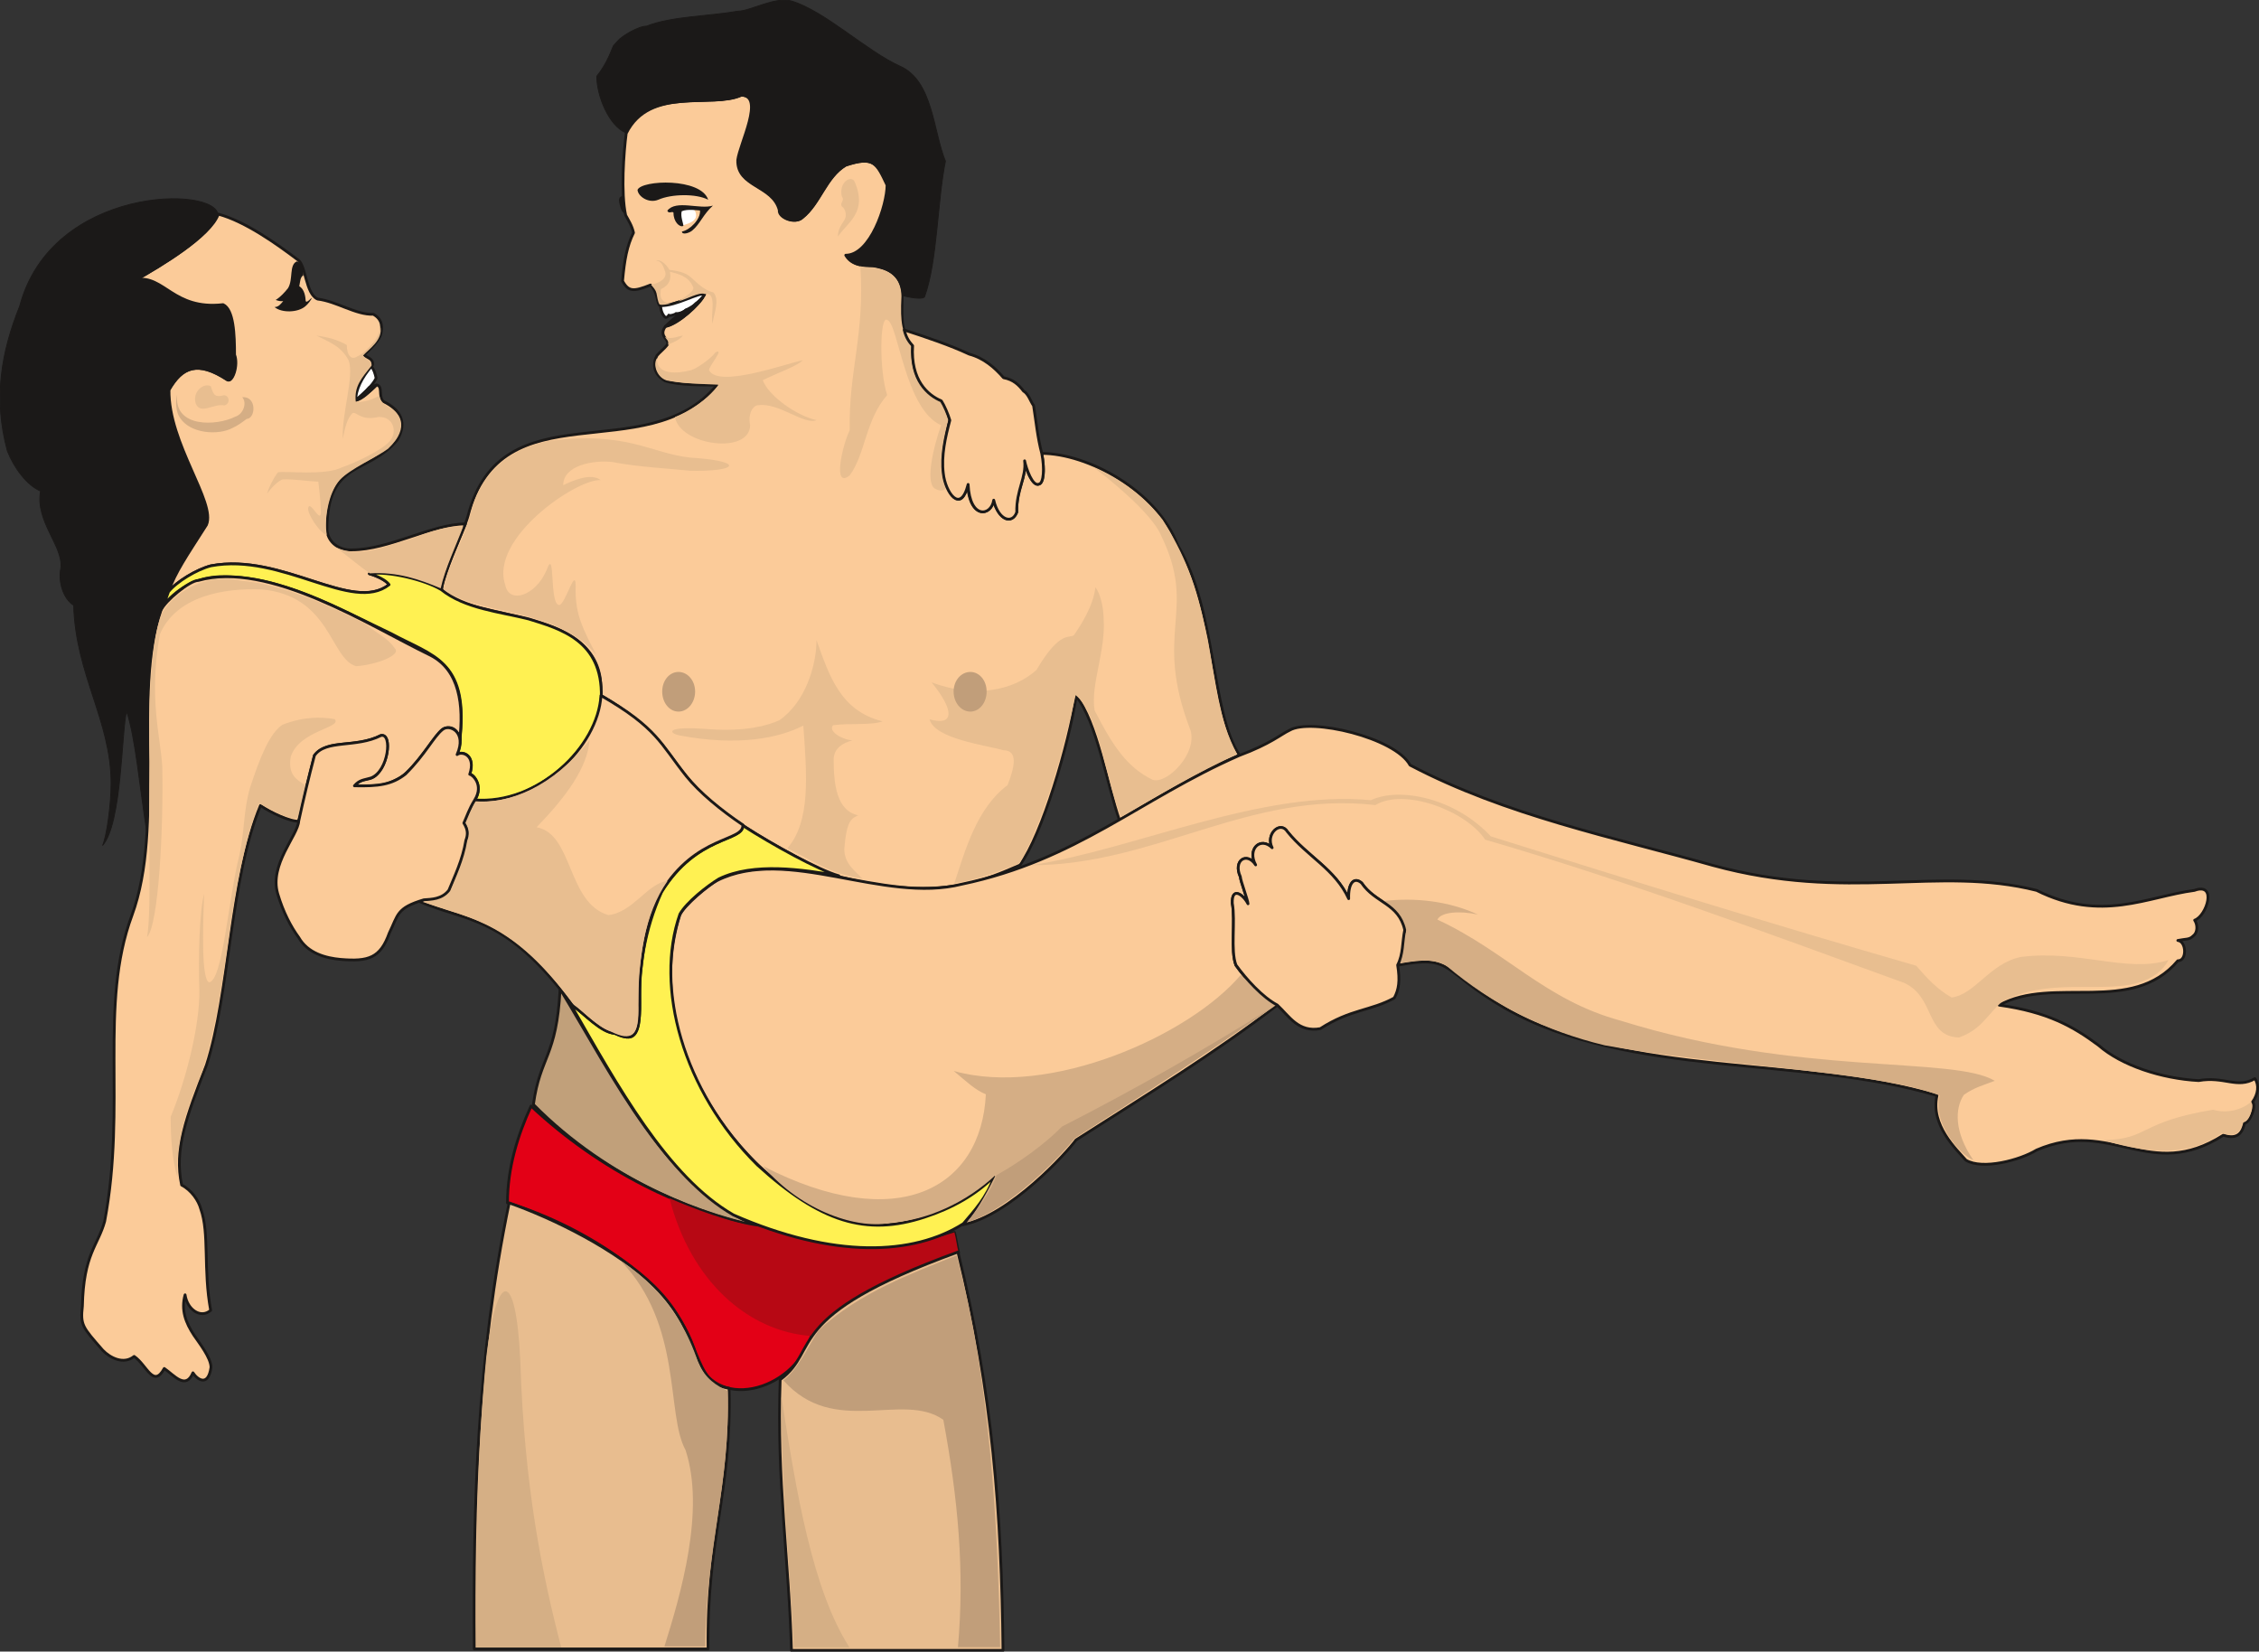 <svg xmlns="http://www.w3.org/2000/svg" version="1.2" width="770.872" height="149.1mm" viewBox="0 0 20396 14910" preserveAspectRatio="xMidYMid" fill-rule="evenodd" stroke-width="28.222" stroke-linejoin="round" xml:space="preserve"><rect x="0" y="0" width="20396" height="14910" fill="#333333" stroke="none"/><defs class="ClipPathGroup"><clipPath id="a" clipPathUnits="userSpaceOnUse"><path d="M0 0h20396v14910H0z"/></clipPath></defs><g class="SlideGroup"><g class="Slide" clip-path="url(#a)"><g class="Page"><g class="com.sun.star.drawing.ClosedBezierShape"><path class="BoundingBox" fill="none" d="M3975 846h7229v7188H3975z"/><path fill="#FBCB99" d="M3988 5325c0-135 193-513 236-661 299-1173 1611-419 2249-1188-112 0-351 2-468-38-111-61-111-163-73-229 25-30 66-61 91-94 33-51-84-74-15-168 114-20 317-208 353-289-31-24-269 109-401 101-28-7-18-125-87-186-153 61-199 61-252-36 17-193 40-317 99-436-15-66-46-112-71-158-44-201-18-564 5-739 212-428 773-226 1037-345 219 0-13 441-30 586-8 244 317 226 375 452-10 66 140 130 209 66 160-127 211-365 391-472 251-84 277-23 373 180 0 181-150 633-373 633 56 96 170 96 246 96 97 18 249 56 264 258 0 180-25 322 89 457 0 272 74 406 262 498 36 51 56 112 74 180-36 181-87 330-46 536 46 142 160 295 211 41 20 325 218 287 233 142 31 127 140 254 211 112-5-231 92-302 66-470 76 312 225 287 159-61 411 0 1041 333 1227 828 353 587 297 1500 558 1896-330 132-784 414-1082 589-111-317-205-894-391-1120-68 432-305 1245-509 1524-317 135-744 348-1709 84-1749-861-1100-1044-2076-1618 66-819-1187-651-1435-951Z"/><path fill="none" stroke="#1B1918" stroke-width="25" stroke-linecap="round" d="M3988 5325c0-135 193-513 236-661 299-1173 1611-419 2249-1188-112 0-351 2-468-38-111-61-111-163-73-229 25-30 66-61 91-94 33-51-84-74-15-168 114-20 317-208 353-289-31-24-269 109-401 101-28-7-18-125-87-186-153 61-199 61-252-36 17-193 40-317 99-436-15-66-46-112-71-158-44-201-18-564 5-739 212-428 773-226 1037-345 219 0-13 441-30 586-8 244 317 226 375 452-10 66 140 130 209 66 160-127 211-365 391-472 251-84 277-23 373 180 0 181-150 633-373 633 56 96 170 96 246 96 97 18 249 56 264 258 0 180-25 322 89 457 0 272 74 406 262 498 36 51 56 112 74 180-36 181-87 330-46 536 46 142 160 295 211 41 20 325 218 287 233 142 31 127 140 254 211 112-5-231 92-302 66-470 76 312 225 287 159-61 411 0 1041 333 1227 828 353 587 297 1500 558 1896-330 132-784 414-1082 589-111-317-205-894-391-1120-68 432-305 1245-509 1524-317 135-744 348-1709 84-1749-861-1100-1044-2076-1618 66-819-1187-651-1435-951Z"/></g><g class="com.sun.star.drawing.ClosedBezierShape"><path class="BoundingBox" fill="none" d="M1214 1920h3002v3444H1214z"/><path fill="#FBCB99" d="M1971 1933c244 66 528 269 716 411 77 46 70 310 181 356 171 20 346 144 503 137 89 51 79 124 66 185-23 71-150 181-150 181 26 30 84 30 77 91-77 91-150 180-150 315 35 0 132-79 185-135 61 13 15 99 61 150 158 75 219 192 127 347-129 157-289 203-416 287-125 83-219 208-219 525 10 120 117 186 224 181 338 0 726-234 1026-234-74 180-170 391-219 592-149-89-475-168-647-142 71 20 150 58 178 99-333 261-964-292-1609-171-130 34-310 143-384 234 64-180 160-317 343-604 89-201-345-734-338-1218 120-208 257-267 526-91 48 27 102-133 66-226 0-181-8-409-104-453-452 51-531-269-787-226 226-124 673-393 744-591Z"/><path fill="none" stroke="#1B1918" stroke-width="25" stroke-linecap="round" d="M1971 1933c244 66 528 269 716 411 77 46 70 310 181 356 171 20 346 144 503 137 89 51 79 124 66 185-23 71-150 181-150 181 26 30 84 30 77 91-77 91-150 180-150 315 35 0 132-79 185-135 61 13 15 99 61 150 158 75 219 192 127 347-129 157-289 203-416 287-125 83-219 208-219 525 10 120 117 186 224 181 338 0 726-234 1026-234-74 180-170 391-219 592-149-89-475-168-647-142 71 20 150 58 178 99-333 261-964-292-1609-171-130 34-310 143-384 234 64-180 160-317 343-604 89-201-345-734-338-1218 120-208 257-267 526-91 48 27 102-133 66-226 0-181-8-409-104-453-452 51-531-269-787-226 226-124 673-393 744-591Z"/></g><g class="com.sun.star.drawing.ClosedBezierShape"><path class="BoundingBox" fill="none" d="M1470 5077h3973v2165H1470z"/><path fill="#FFF152" d="M3983 5322c-150-89-475-168-648-143 71 21 150 59 178 99-333 262-963-291-1609-170-129 33-310 143-383 234-13 36-26 74-38 112 142-160 299-236 487-247 563-17 1083 287 1563 514 371 201 689 239 623 922 0 49 0 103-33 169 38-33 172-13 119 175 66 21 109 155 43 234 466 74 1116-422 1144-928 13-513-373-617-655-705-262-66-578-94-791-266Z"/><path fill="none" stroke="#1B1918" stroke-width="25" stroke-linecap="round" d="M3983 5322c-150-89-475-168-648-143 71 21 150 59 178 99-333 262-963-291-1609-170-129 33-310 143-383 234-13 36-26 74-38 112 142-160 299-236 487-247 563-17 1083 287 1563 514 371 201 689 239 623 922 0 49 0 103-33 169 38-33 172-13 119 175 66 21 109 155 43 234 466 74 1116-422 1144-928 13-513-373-617-655-705-262-66-578-94-791-266Z"/></g><g class="com.sun.star.drawing.ClosedBezierShape"><path class="BoundingBox" fill="none" d="M725 5193h19672v7287H725z"/><path fill="#FBCB99" d="M11532 9074c-569 437-1172 805-1817 1217-79 109-599 684-1021 765 183-210 229-279 279-427-259 273-1000 636-1562 295-825-404-1613-1578-1275-2660 38-91 262-274 338-315 635-317 1499 213 2210 33 1041-218 1598-764 2505-1162 285-106 374-190 455-228 190-112 952 66 1087 315 864 455 1844 653 2733 905 1227 335 2025 0 2924 226 584 292 1000 56 1425 0 208-76 111 231 2 269 26 38 31 109-13 142-35 36-66 26-139 41 79 8 84 186 0 183-414 493-1125 132-1613 401 437 61 670 193 899 364 206 180 566 299 902 317 231-41 348 76 508-18 40 59 30 140-21 211 36 38-25 185-73 193-18 74-54 152-191 107-670 427-1006-158-1686 134-150 92-488 181-638 92-86-99-322-318-261-584-1199-361-2787-153-3899-788-585-338-460-487-971-388 51-99 41-204 64-318-53-241-267-241-389-424-68-58-122 0-117 142-122-267-373-381-553-604-64-104-201 23-137 144-107-104-229 13-150 155-79-122-206-40-138 107 0 33 69 213 69 244-43-84-147-158-142-5 30 162-18 427 33 559 91 127 241 292 373 360Zm0 0ZM4150 6683c38-317 0-632-262-767-561-272-1460-855-2098-676-76 0-299 183-337 270-262 769 38 1939-262 2754-300 810-48 1715-246 2762-61 221-191 295-201 765-19 172 0 188 183 398 68 71 190 132 284 56 115 79 173 290 272 109 89 61 193 196 259 39 38 60 137 132 163-49 0-86-105-218-153-289-76-115-119-229-81-366 20 135 142 218 231 140-68-369-10-696-89-915-20-76-84-170-173-216-68-318 39-610 224-1083 211-652 211-1681 488-2344 86 63 277 150 345 142 33-155 99-423 142-593 130-157 361-58 600-180 101-13 63 241-23 335-74 93-140 28-216 121 168 0 267 12 417-78 147-91 325-411 388-439 71-33 137 13 145 104Z"/><path fill="none" stroke="#1B1918" stroke-width="25" stroke-linecap="round" d="M11532 9074c-569 437-1172 805-1817 1217-79 109-599 684-1021 765 183-210 229-279 279-427-259 273-1000 636-1562 295-825-404-1613-1578-1275-2660 38-91 262-274 338-315 635-317 1499 213 2210 33 1041-218 1598-764 2505-1162 285-106 374-190 455-228 190-112 952 66 1087 315 864 455 1844 653 2733 905 1227 335 2025 0 2924 226 584 292 1000 56 1425 0 208-76 111 231 2 269 26 38 31 109-13 142-35 36-66 26-139 41 79 8 84 186 0 183-414 493-1125 132-1613 401 437 61 670 193 899 364 206 180 566 299 902 317 231-41 348 76 508-18 40 59 30 140-21 211 36 38-25 185-73 193-18 74-54 152-191 107-670 427-1006-158-1686 134-150 92-488 181-638 92-86-99-322-318-261-584-1199-361-2787-153-3899-788-585-338-460-487-971-388 51-99 41-204 64-318-53-241-267-241-389-424-68-58-122 0-117 142-122-267-373-381-553-604-64-104-201 23-137 144-107-104-229 13-150 155-79-122-206-40-138 107 0 33 69 213 69 244-43-84-147-158-142-5 30 162-18 427 33 559 91 127 241 292 373 360ZM4150 6683c38-317 0-632-262-767-561-272-1460-855-2098-676-76 0-299 183-337 270-262 769 38 1939-262 2754-300 810-48 1715-246 2762-61 221-191 295-201 765-19 172 0 188 183 398 68 71 190 132 284 56 115 79 173 290 272 109 89 61 193 196 259 39 38 60 137 132 163-49 0-86-105-218-153-289-76-115-119-229-81-366 20 135 142 218 231 140-68-369-10-696-89-915-20-76-84-170-173-216-68-318 39-610 224-1083 211-652 211-1681 488-2344 86 63 277 150 345 142 33-155 99-423 142-593 130-157 361-58 600-180 101-13 63 241-23 335-74 93-140 28-216 121 168 0 267 12 417-78 147-91 325-411 388-439 71-33 137 13 145 104Z"/></g><g class="com.sun.star.drawing.ClosedBezierShape"><path class="BoundingBox" fill="none" d="M4803 8915h2065v2174H4803z"/><path fill="#C1A07A" d="M5057 8928c-31 617-181 604-241 1043 683 692 1542 1007 2038 1104-818-315-1320-1363-1797-2147Z"/><path fill="none" stroke="#1B1918" stroke-width="25" stroke-linecap="round" d="M5057 8928c-31 617-181 604-241 1043 683 692 1542 1007 2038 1104-818-315-1320-1363-1797-2147Z"/></g><g class="com.sun.star.drawing.ClosedBezierShape"><path class="BoundingBox" fill="none" d="M4569 9972h4100v2587H4569z"/><path fill="#E30016" d="M4795 9985c-122 266-213 558-213 874 576 170 1504 666 1702 1375 145 516 874 343 1042-172 211-319 847-573 1329-753-18-74-23-132-38-183-615 206-1121 170-1756-51-686-145-1431-496-2066-1090Z"/><path fill="none" stroke="#1B1918" stroke-width="25" stroke-linecap="round" d="M4795 9985c-122 266-213 558-213 874 576 170 1504 666 1702 1375 145 516 874 343 1042-172 211-319 847-573 1329-753-18-74-23-132-38-183-615 206-1121 170-1756-51-686-145-1431-496-2066-1090Z"/></g><g class="com.sun.star.drawing.ClosedBezierShape"><path class="BoundingBox" fill="none" d="M6045 10817h2612v1245H6045z"/><path fill="#B70814" d="M6045 10818c190 745 707 1202 1281 1243 210-318 846-572 1329-753-18-74-23-132-38-183-616 206-1121 170-1756-51-258-28-626-175-816-256Z"/></g><g class="com.sun.star.drawing.ClosedBezierShape"><path class="BoundingBox" fill="none" d="M5141 7439h3848v3839H5141z"/><path fill="#FFF152" d="M7573 7906c-326-56-768-124-1081 28-109 66-292 211-353 318-229 652 23 1596 701 2266 567 516 979 643 1507 470 249-81 460-200 628-366-64 186-178 308-277 425-452 287-1171 317-2076-79-597-343-1049-1169-1468-1899 134 87 266 244 403 262 112 42 226 110 219-282-8-300 40-650 198-998 320-516 742-455 731-599 275 177 687 403 868 454Z"/><path fill="none" stroke="#1B1918" stroke-width="25" stroke-linecap="round" d="M7573 7906c-326-56-768-124-1081 28-109 66-292 211-353 318-229 652 23 1596 701 2266 567 516 979 643 1507 470 249-81 460-200 628-366-64 186-178 308-277 425-452 287-1171 317-2076-79-597-343-1049-1169-1468-1899 134 87 266 244 403 262 112 42 226 110 219-282-8-300 40-650 198-998 320-516 742-455 731-599 275 177 687 403 868 454Z"/></g><g class="com.sun.star.drawing.ClosedBezierShape"><path class="BoundingBox" fill="none" d="M3769 6266h2952v3111H3769z"/><path fill="#FBCB99" d="M5162 9066c-597-810-956-744-1380-930 15-23 195-7 271-104 69-175 110-247 150-448 33-112-2-122-15-157 18-61 71-158 94-206 577 46 1116-478 1144-942 508 292 538 436 771 728 119 148 314 308 510 440 10 155-424 86-740 613-147 285-165 584-186 742-20 332 56 673-233 525-114 0-277-175-386-261Z"/><path fill="none" stroke="#1B1918" stroke-width="25" stroke-linecap="round" d="M5162 9066c-597-810-956-744-1380-930 15-23 195-7 271-104 69-175 110-247 150-448 33-112-2-122-15-157 18-61 71-158 94-206 577 46 1116-478 1144-942 508 292 538 436 771 728 119 148 314 308 510 440 10 155-424 86-740 613-147 285-165 584-186 742-20 332 56 673-233 525-114 0-277-175-386-261Z"/></g><g class="com.sun.star.drawing.ClosedBezierShape"><path class="BoundingBox" fill="none" d="M3200 2641h3175v987H3200z"/><path fill="#FFF" d="M5965 2759c0 46 20 89 43 106 12 3 28-10 30-20 8 10 59-5 66-15 26 5 74-15 87-31 25-7 81-40 91-55 28-21 56-49 79-87-48-22-257 107-396 102Zm0 0Zm-2613 549c23 23 36 67 44 106-33 71-125 147-183 200-4-96 56-208 139-306Z"/><path fill="none" stroke="#1B1918" stroke-width="25" stroke-linecap="round" d="M5965 2759c0 46 20 89 43 106 12 3 28-10 30-20 8 10 59-5 66-15 26 5 74-15 87-31 25-7 81-40 91-55 28-21 56-49 79-87-48-22-257 107-396 102Zm-2613 549c23 23 36 67 44 106-33 71-125 147-183 200-4-96 56-208 139-306Z"/></g><g class="com.sun.star.drawing.ClosedBezierShape"><path class="BoundingBox" fill="none" d="M4006 1615h7165v6359H4006z"/><path fill="#E8BE90" d="M6005 3040c11 28 36 31 26 74 43-26 91-33 135-84-31 0-110 41-161 10Zm0 0Zm-127-470c84-15 148-61 127-119-17-51-33-94-81-99 33-13 87 25 120 84 76 10 142 22 195 68 51 48 125 120 201 135 61 66 7 190-8 284-15-101 43-289-68-269-54-20-163 48-239 66 99-63 155-104 129-137-40-92-137-112-205-130 12 71-5 120-82 158-7 51-15 119 92 129-33 5-76 18-104 8-16-23-21-69-28-102-10-35-28-50-49-76Zm0 0Zm257 4069c531 101 902 23 1118-89 33 457 66 863-143 1107 376 196 409 226 676 275-58-64-163-132-163-267 21-267 67-274 125-305-196-41-221-284-221-510 5-94 79-143 170-166-99-7-223-86-175-137 140-20 343 3 447-35-384-94-483-418-597-733 0 226-99 559-335 723-104 48-305 104-633 81-414-33-363 38-269 56Zm0 0Zm3742-2419c333 254 554 485 605 612 338 688-79 866 267 1761 63 213-214 488-341 447-233-112-363-310-525-627-39-232 104-540 81-832 0-91-28-223-74-279-18 167-132 343-193 431-38 36-122-53-339 315-208 188-561 257-947 112 193 235 221 400-18 334 46 178 516 234 666 279 137 0 101 155 38 315-280 209-381 587-480 884 188-23 403-106 591-180 227-417 395-1024 504-1517 211 173 272 765 409 1100 338-195 694-404 1049-566-175-323-198-682-266-1040-112-528-216-772-407-1077-170-218-399-376-620-472Zm0 0ZM7768 2400c41 630-106 936-96 1484-66 132-158 536 0 407 142-191 142-503 338-724-74-226-66-725 0-679 101 28 157 803 487 951-63 177-147 510-58 571 48 28 94 23 101-10-66-160-33-384 23-612-18-59-45-125-68-165-206-107-280-267-267-502-81-116-102-198-89-447-5-287-292-259-371-274Zm0 0ZM6094 3765c46 257 673 343 679 74-23-107 28-183 76-181 183-25 411 181 523 135-190-43-437-226-485-361 150-73 310-127 361-180-176 38-760 251-846 91-8-30 150-211 56-161-28 47-186 164-239 164-89 23-292 48-287-112-38 51-5 173 89 201 160 30 302 30 467 38-94 137-282 249-394 292Zm0 0ZM4006 5317c35-221 195-450 254-724 137-488 584-615 812-625 653-61 852 153 1228 168 422 35 348 122-66 114-188-20-484-35-704-79-168-20-445 28-445 209 107-51 254-110 338-46-216-13-1006 526-861 947 33 173 272 102 373-134 81-224 23 307 112 315 58 5 160-397 150-135 0 226 66 351 188 587-361-440-1105-361-1379-597Zm0 0Zm3559-3181c3-104 66-132 71-186 3-45-18-76-35-86-23-33 30-53 0-89-31-129 83-197 114-137 124 282-69 373-150 498Z"/></g><g class="com.sun.star.drawing.ClosedBezierShape"><path class="BoundingBox" fill="none" d="M6141 1874h145v161h-145z"/><path fill="#FFF" d="M6168 2033c59-17 102-35 115-72 8-40-13-79-48-87-29-2-62 5-93 23-4 57 13 106 26 136Z"/></g><g class="com.sun.star.drawing.ClosedBezierShape"><path class="BoundingBox" fill="none" d="M3200 2677h3155v950H3200z"/><path fill="#1B1918" d="M3395 3480c-17 3-25-2-61 18-35 41-76 76-121 115 53-6 129-84 182-133Zm0 0Zm2614-534c22-23 104-96 129-117 18-2 43-20 56-30 28-10 68-36 89-59 20-12 38-35 58-50-40 63-205 226-332 256Z"/><path fill="none" stroke="#1B1918" stroke-width="25" stroke-linecap="round" d="M3395 3480c-17 3-25-2-61 18-35 41-76 76-121 115 53-6 129-84 182-133Zm2614-534c22-23 104-96 129-117 18-2 43-20 56-30 28-10 68-36 89-59 20-12 38-35 58-50-40 63-205 226-332 256Z"/></g><g class="com.sun.star.drawing.ClosedBezierShape"><path class="BoundingBox" fill="none" d="M1328 2943h19004v7689H1328z"/><path fill="#E8BE90" d="M3339 5176c-96-66-208-162-305-234 214 100 435-12 653-68 109-41 323-130 495-122-58 160-165 381-203 559-193-81-388-150-640-135Zm0 0Zm94-2232c31 124-104 208-155 266 21 36 87 48 76 92-88 111-157 183-142 325 74 7 142-18 214-54 7 59 53 82 86 105 79 35 208 167-8 373-94 71-340 180-437 282-104 119-142 363-116 495-56-5-191-203-166-251 23-49 112 157 112 43-2-117-18-219-23-272-83-2-228-25-322-20-46 15-109 84-142 129 20-63 58-139 99-193 68-15 424 33 579-45 117-41 343-145 424-229 81-81 46-231-94-226-168 41-201-59-239-31-43 49-61 110-84 229-10-234 104-559 54-706-69-135-183-170-290-226 102 13 191 38 272 84 0 91 41 142 94 104 53-21 203-140 208-274Zm0 0Zm-1529 543c25 89 43 99 119 81 49 3 59 77 3 92-99-21-216 89-259-18-33-107 74-190 137-155Zm0 0Zm7405 4324c1120 0 1971-675 3109-543 259-158 818 50 991 312 1285 373 2609 866 3783 1293 282 129 188 482 495 493 196-69 246-191 384-320 406-226 909-79 1229-173 142-41 229-112 279-206-373 120-807-96-1333-28-279 56-412 338-625 366-127-71-221-173-320-287-1273-366-2574-770-3841-1168-323-348-829-448-1082-326-994-96-2124 442-3069 587Zm0 0Zm11017 2136c-104 87-246 102-343 71-680 112-571 265-993 275 287 86 734 188 1067-64 81 23 165 36 193-99 53 0 96-104 76-183Zm0 0ZM5493 8261c221-23 358-292 534-308-211 303-262 704-265 1118 16 290-66 330-241 244-135-51-254-186-340-244-546-744-915-775-1367-930 104-15 188-38 247-94 71-157 134-335 170-513-5-51-10-76-36-109 31-51 66-137 97-188 310 18 693-129 1031-555-18 245-208 507-478 786 331 59 275 684 648 793Zm0 0Zm-3891 2370c-48-166-61-354-61-549 150-361 264-846 259-1143-10-300 0-711 43-869-13 336-23 762 43 798 125-5 176-760 275-1146 48-211 35-399 96-609 89-272 175-489 292-570 198-77 358-71 473-51 71 79-318 99-397 339-33 195 92 218 135 264-25 89-43 206-69 292-88 18-266-89-353-135-129 328-228 849-276 1237-59 397-107 767-232 1174-122 287-251 632-228 968Zm0 0Zm-274-2172c45-264 5-1062 25-1585-18-527 13-1129 112-1342 129-219 444-361 708-290 379 31 800 226 1128 391 125 105 196 120 267 224 51 58-170 145-353 157-234-66-229-635-851-693-346-15-775 63-920 404-104 569 5 924 21 1192 12 566-33 1435-137 1542Z"/></g><g class="com.sun.star.drawing.ClosedBezierShape"><path class="BoundingBox" fill="none" d="M1590 3558h16421v7495H1590z"/><path fill="#D5AE85" d="M12490 8134c86 56 160 140 206 279-46 46-26 201-64 282 137-17 279-55 424 21 422 358 898 592 1434 721 998 185 2456 231 3022 452-68 236 173 531 305 584-175-254-167-467-86-589 101-71 185-89 279-127-376-226-1750-35-3378-543-686-186-1030-623-1654-912 33-69 200-82 365-46-264-122-564-155-853-122Zm0 0Zm-5601 2393c356 419 876 579 1166 508 315-18 673-181 937-430-68 135-150 290-249 417 315-89 712-455 960-747 618-396 1243-795 1822-1204-112-84-211-180-323-269-465 549-1730 1110-2591 866 122 102 191 170 290 211-41 848-795 1275-2012 648Zm0 0ZM2187 3586c132-12 124 191 40 196-38 28-81 61-127 81-127 69-381 54-475-91-35-48-44-140-25-213-35 307 358 287 523 203 76-23 109-127 64-176Z"/></g><g class="com.sun.star.drawing.ClosedBezierShape"><path class="BoundingBox" fill="none" d="M4268 10846h4802v4067H4268z"/><path fill="#E8BD8F" d="M8649 11303c315 1286 394 2353 407 3596H7146c-23-823-135-1540-102-2444 371-272 0-569 1605-1152Zm0 0Zm-4052-444c-292 1405-324 2728-315 4027h2111c-13-1001 213-1408 190-2353-348-53-223-472-673-918-338-337-932-622-1313-756Z"/><path fill="none" stroke="#1B1918" stroke-width="25" stroke-linecap="round" d="M8649 11303c315 1286 394 2353 407 3596H7146c-23-823-135-1540-102-2444 371-272 0-569 1605-1152Zm-4052-444c-292 1405-324 2728-315 4027h2111c-13-1001 213-1408 190-2353-348-53-223-472-673-918-338-337-932-622-1313-756Z"/></g><g class="com.sun.star.drawing.ClosedBezierShape"><path class="BoundingBox" fill="none" d="M5603 11333h3428v3538H5603z"/><path fill="#C19E7A" d="M7073 12461c132-99 229-316 319-453 373-343 838-510 1244-675 300 1098 374 2431 394 3537h-381c61-686 2-1332-132-2053-368-259-986 162-1444-356Zm0 0Zm-1470-1080c195 129 528 393 698 913 66 157 173 216 269 264 26 833-195 1402-203 2305h-368c145-463 371-1228 190-1774-178-323-23-1129-586-1708Z"/></g><g class="com.sun.star.drawing.ClosedBezierShape"><path class="BoundingBox" fill="none" d="M4299 11657h3372v3215H4299z"/><path fill="#D5AF85" d="M7056 12614c-5 757 74 1505 112 2257h501c-333-518-480-1401-613-2257Zm0 0Zm-2665-369c-86 888-96 1764-91 2626h767c-168-645-333-1439-369-2580-38-853-213-822-307-46Z"/></g><g class="com.sun.star.drawing.ClosedBezierShape"><path class="BoundingBox" fill="none" d="M2479 1648h3959v1164H2479z"/><path fill="#1B1918" d="M6025 1902c79-102 292-8 412-46-87 77-117 168-188 226-28 23-92 41-92 8 72-13 171-112 163-190-20 0-112-16-165 7-13 46 15 109 15 132-33 18-91-38-89-119-12-18-43 15-56-18Zm0 0Zm-3267 862c18-13 56-61 56-74 0-5-48 54-54 26-2-36-10-104-58-132 8-38 8-84 36-97 10-43-21-127-59-127-71 33-30 163-79 242-28 35-66 78-111 106 30 10 45 13 68 10-20 23-40 54-78 54 60 53 210 53 279-8Zm0 0Zm2998-1050c5 61 102 125 188 89 119-53 343-56 450 0-66-200-602-179-638-89Zm0 0Zm-129 53c-44 11-46 33-26 102 10 36 20 48 46 66-10-46-10-112-20-168Z"/></g><g class="com.sun.star.drawing.ClosedBezierShape"><path class="BoundingBox" fill="none" d="M-4-3h8546v7640H-4z"/><path fill="#1B1918" d="M8148 2669c-13-208-165-244-265-261-76 0-187 0-246-99 226 0 376-453 376-630-99-199-122-262-376-181-178 107-231 346-389 473-68 63-220 0-210-69-56-223-381-206-376-447 20-142 249-587 33-587-267 120-827-81-1043 331-152-61-264-331-264-511 74-91 112-180 150-274l38-43c36-44 186-135 262-135 223-89 561-89 824-135 114 0 338-136 487-91 300 91 676 452 976 587 300 132 300 589 411 858-73 361-73 899-185 1214 0 48-168 8-203 0Zm0 0ZM1521 5345c64-181 160-313 343-600 92-200-343-731-338-1215 120-211 259-269 526-94 48 31 103-129 66-226 0-178-5-409-104-447-452 48-531-272-787-226 226-129 673-396 741-594-7-269-1501-269-1790 820C13 3175-63 3591 66 4070c61 155 178 312 300 363-49 279 208 498 183 696-26 127 25 279 116 335 18 630 338 1042 338 1608 0 188-38 470-76 559 175-198 170-1042 216-1209 79 226 122 714 180 1072 41-681-53-1661 158-2027l40-122Z"/><path fill="none" stroke="#1B1918" stroke-width="8" stroke-linecap="round" d="M8148 2669c-13-208-165-244-265-261-76 0-187 0-246-99 226 0 376-453 376-630-99-199-122-262-376-181-178 107-231 346-389 473-68 63-220 0-210-69-56-223-381-206-376-447 20-142 249-587 33-587-267 120-827-81-1043 331-152-61-264-331-264-511 74-91 112-180 150-274l38-43c36-44 186-135 262-135 223-89 561-89 824-135 114 0 338-136 487-91 300 91 676 452 976 587 300 132 300 589 411 858-73 361-73 899-185 1214 0 48-168 8-203 0ZM1521 5345c64-181 160-313 343-600 92-200-343-731-338-1215 120-211 259-269 526-94 48 31 103-129 66-226 0-178-5-409-104-447-452 48-531-272-787-226 226-129 673-396 741-594-7-269-1501-269-1790 820C13 3175-63 3591 66 4070c61 155 178 312 300 363-49 279 208 498 183 696-26 127 25 279 116 335 18 630 338 1042 338 1608 0 188-38 470-76 559 175-198 170-1042 216-1209 79 226 122 714 180 1072 41-681-53-1661 158-2027l40-122Z"/></g><g class="com.sun.star.drawing.ClosedBezierShape"><path class="BoundingBox" fill="none" d="M2480 2966h10217v6340H2480z"/><path fill="#FBCB99" d="M8240 3121c-30-33-58-69-76-142 203 66 414 137 587 218 132 35 231 122 310 213 89 16 139 66 180 120 46 28 61 89 91 132 23 145 36 289 74 432 26 132 18 269-25 276-59 28-117-144-130-210 18 149-76 264-71 464-38 110-165 77-208-109-21 145-216 178-231-142-69 274-206 69-224-99-20-160 18-328 59-480-16-54-51-135-77-175-122-51-279-186-259-498Zm0 0Zm4379 5591c51-99 41-203 64-317-54-242-267-242-389-424-68-59-122 0-117 142-122-267-373-381-553-605-64-104-201 23-138 145-106-104-228 13-149 155-79-122-206-41-138 107 0 33 69 213 69 244-43-84-147-158-142-6 30 163-18 427 33 559 91 127 241 292 373 361 109 102 191 249 389 213 274-177 457-160 668-277 40-76 53-152 30-297Zm0 0Zm-8792-589c69-5 163-5 226-86 51-125 125-275 153-450 20-53 20-96-18-157 28-61 48-127 99-209 86-139-25-231-46-231 59-173-71-213-114-178 91-205-69-279-132-226-81 64-155 224-335 402-122 96-244 111-460 106 48-56 86-51 150-71 160-61 195-411 89-383-224 114-498 33-600 180-53 201-99 394-142 592-8 132-266 391-190 655 50 170 121 302 190 396 81 143 244 186 378 198 252 21 359-12 440-238 81-165 63-226 312-300Z"/><path fill="none" stroke="#1B1918" stroke-width="25" stroke-linecap="round" d="M8240 3121c-30-33-58-69-76-142 203 66 414 137 587 218 132 35 231 122 310 213 89 16 139 66 180 120 46 28 61 89 91 132 23 145 36 289 74 432 26 132 18 269-25 276-59 28-117-144-130-210 18 149-76 264-71 464-38 110-165 77-208-109-21 145-216 178-231-142-69 274-206 69-224-99-20-160 18-328 59-480-16-54-51-135-77-175-122-51-279-186-259-498Zm4379 5591c51-99 41-203 64-317-54-242-267-242-389-424-68-59-122 0-117 142-122-267-373-381-553-605-64-104-201 23-138 145-106-104-228 13-149 155-79-122-206-41-138 107 0 33 69 213 69 244-43-84-147-158-142-6 30 163-18 427 33 559 91 127 241 292 373 361 109 102 191 249 389 213 274-177 457-160 668-277 40-76 53-152 30-297Zm-8792-589c69-5 163-5 226-86 51-125 125-275 153-450 20-53 20-96-18-157 28-61 48-127 99-209 86-139-25-231-46-231 59-173-71-213-114-178 91-205-69-279-132-226-81 64-155 224-335 402-122 96-244 111-460 106 48-56 86-51 150-71 160-61 195-411 89-383-224 114-498 33-600 180-53 201-99 394-142 592-8 132-266 391-190 655 50 170 121 302 190 396 81 143 244 186 378 198 252 21 359-12 440-238 81-165 63-226 312-300Z"/></g><g class="com.sun.star.drawing.ClosedBezierShape"><path class="BoundingBox" fill="none" d="M5979 6066h5506v4968H5979z"/><path fill="#C19E7A" d="M6126 6066c81 0 150 76 150 177 0 102-69 181-150 181s-147-79-147-181c0-101 66-177 147-177Zm0 0Zm2635 0c81 0 147 76 147 177 0 102-66 181-147 181-82 0-151-79-151-181 0-101 69-177 151-177Zm0 0Zm236 4543c218-122 439-284 592-439 617-315 1283-690 1895-1076-605 435-1174 794-1781 1182-239 297-678 678-970 757 99-127 218-279 264-424Z"/></g></g></g></g></svg>
